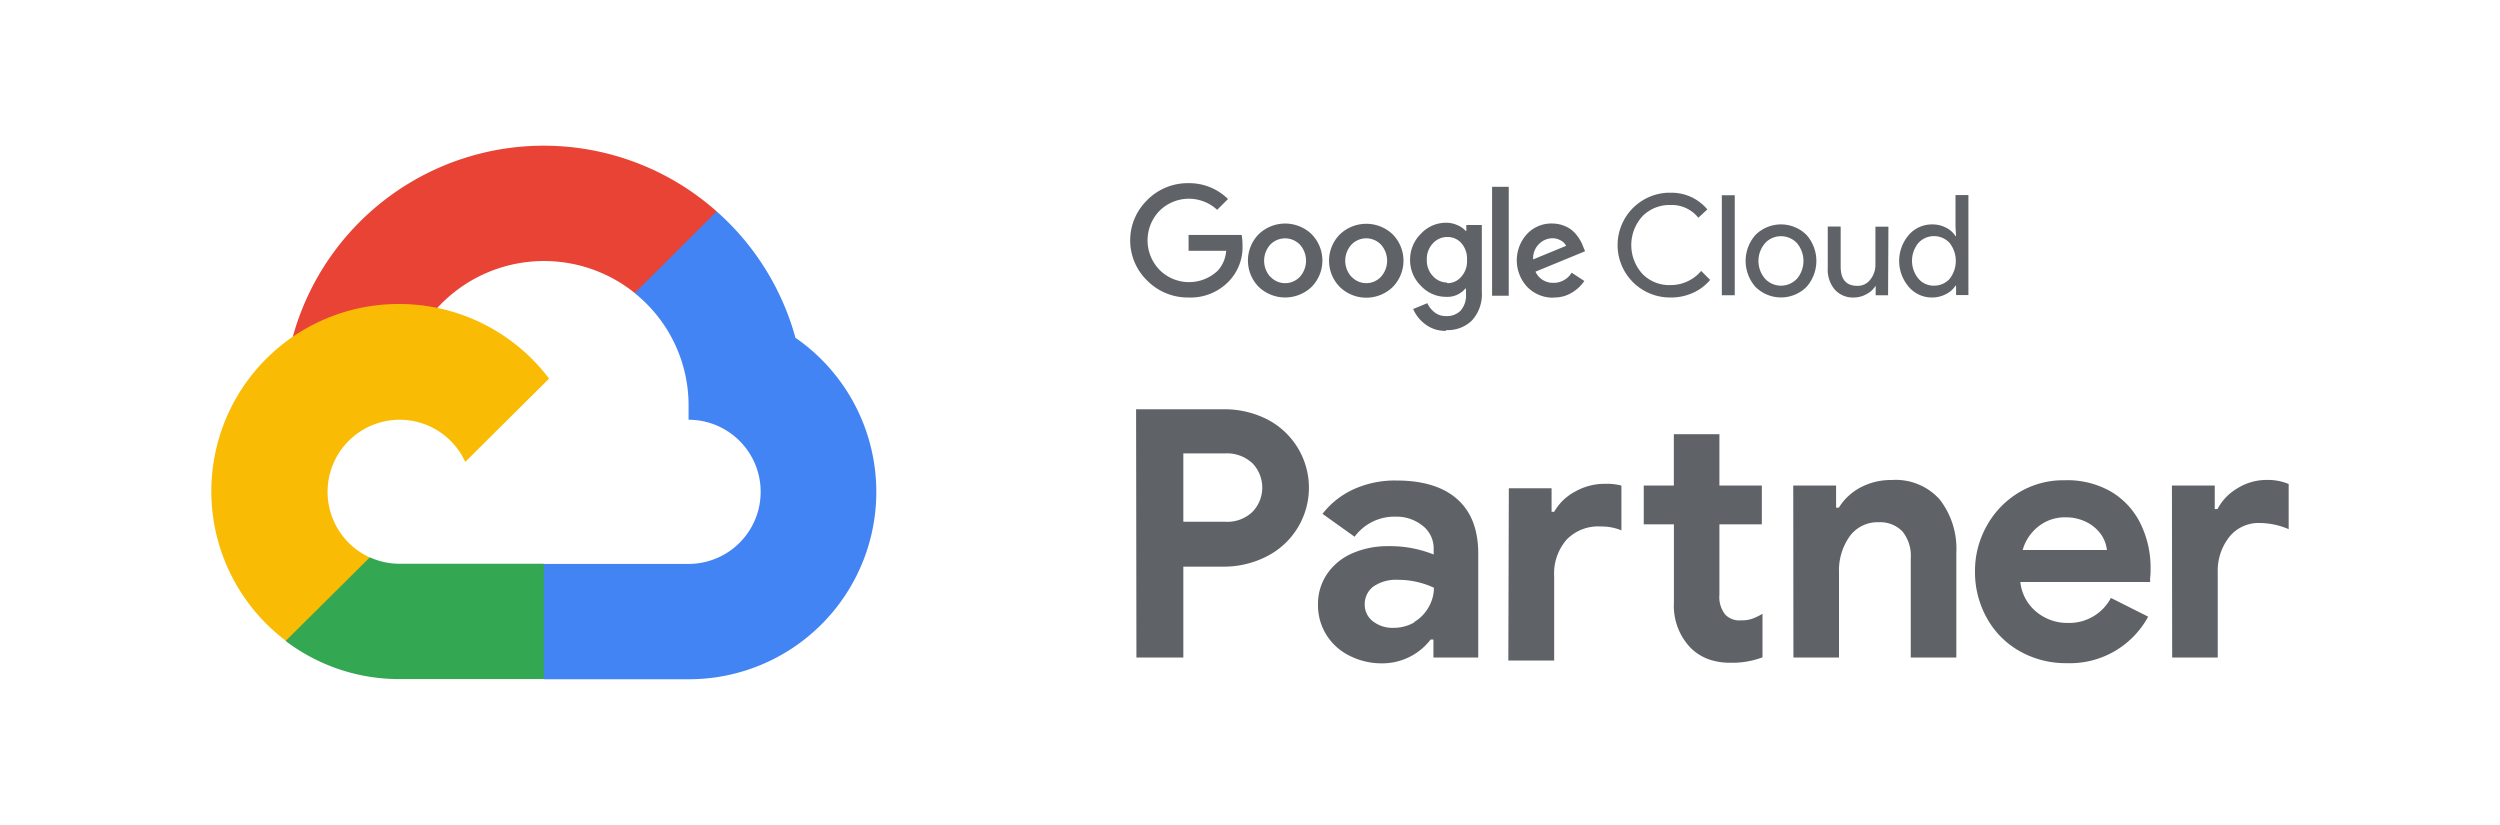 <svg id="Layer_1" data-name="Layer 1" xmlns="http://www.w3.org/2000/svg" viewBox="0 0 300 99"><defs><style>.cls-1{fill:#5f6368;}.cls-2{fill:#e94335;}.cls-3{fill:#4284f3;}.cls-4{fill:#34a753;}.cls-5{fill:#fabb05;}</style></defs><title>Our Partners</title><path class="cls-1" d="M136.33,49.11h10.52A11.32,11.32,0,0,1,152,50.29a9.23,9.23,0,0,1,0,16.48A11.3,11.3,0,0,1,146.85,68H142V78.9h-5.63ZM147,62.61a4.38,4.38,0,0,0,3.3-1.19,4.2,4.2,0,0,0,0-5.82,4.46,4.46,0,0,0-3.3-1.19h-5v8.2Z"/><path class="cls-1" d="M161.91,78.67a6.77,6.77,0,0,1-2.75-2.5,6.69,6.69,0,0,1-1-3.64,6.35,6.35,0,0,1,1.11-3.68,7,7,0,0,1,3-2.45,10.46,10.46,0,0,1,4.3-.86,14,14,0,0,1,5.47,1v-.71a3.43,3.43,0,0,0-1.31-2.73A5,5,0,0,0,167.47,62a5.93,5.93,0,0,0-4.92,2.41l-3.85-2.75a10,10,0,0,1,3.85-3,12,12,0,0,1,5-1c3.19,0,5.63.74,7.32,2.24s2.53,3.69,2.52,6.58V78.9h-5.38V76.74h-.33a7.31,7.31,0,0,1-5.94,2.86A8.44,8.44,0,0,1,161.91,78.67Zm7.74-4a4.68,4.68,0,0,0,1.77-1.79,4.62,4.62,0,0,0,.65-2.35,10.1,10.1,0,0,0-4.3-.95,4.76,4.76,0,0,0-3,.83,2.64,2.64,0,0,0-1,2.16,2.48,2.48,0,0,0,1,2,3.79,3.79,0,0,0,2.43.77,5,5,0,0,0,2.58-.69Z"/><path class="cls-1" d="M181.06,58.59h5.13v2.83h.31A6.21,6.21,0,0,1,189,59a7.11,7.11,0,0,1,3.57-.94,6.82,6.82,0,0,1,2,.21v5.37a6.29,6.29,0,0,0-2.46-.46A5.27,5.27,0,0,0,188,64.75a6.19,6.19,0,0,0-1.5,4.4V79.26H181ZM205,79.1a6,6,0,0,1-2.13-1.36,7.29,7.29,0,0,1-2-5.44V62.92h-3.62V58.26h3.61V52.1h5.47v6.16h5.09v4.66h-5.09v8.44a3.36,3.36,0,0,0,.71,2.4,2.37,2.37,0,0,0,1.92.68,3.9,3.9,0,0,0,1.27-.18,6.74,6.74,0,0,0,1.27-.61v5.23a10.22,10.22,0,0,1-3.75.65A7.76,7.76,0,0,1,205,79.1Z"/><path class="cls-1" d="M215.19,58.26h5.14v2.66h.33a6.77,6.77,0,0,1,2.61-2.43A7.81,7.81,0,0,1,227,57.6a7.09,7.09,0,0,1,5.76,2.33,9.6,9.6,0,0,1,2,6.36V78.9h-5.47V67a4.62,4.62,0,0,0-1-3.23,3.71,3.71,0,0,0-2.85-1.1,4.11,4.11,0,0,0-3.49,1.71,7.07,7.07,0,0,0-1.27,4.32V78.9h-5.47Z"/><path class="cls-1" d="M242.38,78.15a10.18,10.18,0,0,1-3.92-3.92A11.23,11.23,0,0,1,237,68.59a11,11,0,0,1,1.4-5.47,10.71,10.71,0,0,1,3.83-4,10.31,10.31,0,0,1,5.49-1.49A10.54,10.54,0,0,1,253.33,59a9.11,9.11,0,0,1,3.52,3.81,12,12,0,0,1,1.22,5.49,6.31,6.31,0,0,1-.05,1,4.21,4.21,0,0,0,0,.54H242.44a5.36,5.36,0,0,0,2,3.64,5.76,5.76,0,0,0,3.69,1.27,5.65,5.65,0,0,0,5.18-3L257.78,74A10.68,10.68,0,0,1,248,79.58,11.18,11.18,0,0,1,242.38,78.15ZM252.83,66a4.08,4.08,0,0,0-.65-1.79,4.75,4.75,0,0,0-1.72-1.52,5.52,5.52,0,0,0-2.65-.61,5.08,5.08,0,0,0-3.17,1.07A5.49,5.49,0,0,0,242.72,66Z"/><path class="cls-1" d="M260.63,58.26h5.14v2.83h.33a6.21,6.21,0,0,1,2.4-2.5,6.64,6.64,0,0,1,3.52-1,6.53,6.53,0,0,1,2.62.49V63.5a9,9,0,0,0-3.46-.74,4.5,4.5,0,0,0-3.67,1.68,6.56,6.56,0,0,0-1.38,4.28V78.9h-5.47Z"/><path class="cls-1" d="M142.63,35.7a6.85,6.85,0,0,1-4.94-2,6.73,6.73,0,0,1-.18-9.53l.18-.19a6.85,6.85,0,0,1,4.94-2,6.63,6.63,0,0,1,4.73,1.9l-1.3,1.3a5,5,0,0,0-6.92.12,5.09,5.09,0,0,0,0,7.08,5,5,0,0,0,7,.09,3.94,3.94,0,0,0,1-2.37h-4.51V28.19H149a6.64,6.64,0,0,1,.1,1.18,5.93,5.93,0,0,1-1.64,4.39A6.36,6.36,0,0,1,142.63,35.7Zm14.76-1.27a4.6,4.6,0,0,1-6.34,0,4.51,4.51,0,0,1,0-6.33,4.58,4.58,0,0,1,6.34,0A4.51,4.51,0,0,1,157.39,34.43Zm-4.94-1.22a2.42,2.42,0,0,0,3.54,0,2.89,2.89,0,0,0,0-3.85,2.47,2.47,0,0,0-3.49-.07l-.07.07a2.89,2.89,0,0,0,0,3.85Zm14.67,1.24a4.57,4.57,0,0,1-6.33,0,4.49,4.49,0,0,1,0-6.33,4.59,4.59,0,0,1,6.33,0A4.51,4.51,0,0,1,167.12,34.45Zm-4.93-1.24a2.41,2.41,0,0,0,3.42.11l.11-.11a2.89,2.89,0,0,0,0-3.85,2.45,2.45,0,0,0-3.48-.07l-.07.07a2.87,2.87,0,0,0,0,3.85Zm11.33,6.49a3.9,3.9,0,0,1-2.49-.79,4.48,4.48,0,0,1-1.45-1.83l1.7-.7a3,3,0,0,0,.84,1.08,2.17,2.17,0,0,0,1.4.47,2.32,2.32,0,0,0,1.75-.65,2.76,2.76,0,0,0,.65-2v-.66h-.07a2.82,2.82,0,0,1-2.33,1,4.08,4.08,0,0,1-3-1.31,4.31,4.31,0,0,1-1.31-3.12,4.35,4.35,0,0,1,1.31-3.15,4.08,4.08,0,0,1,3-1.31,3.24,3.24,0,0,1,1.37.29,2.68,2.68,0,0,1,1,.7h.07v-.72h1.86v8a4.67,4.67,0,0,1-1.19,3.46,4.13,4.13,0,0,1-3.07,1.15Zm.14-5.72a2.16,2.16,0,0,0,1.69-.77,2.72,2.72,0,0,0,.69-2,2.81,2.81,0,0,0-.65-2,2.19,2.19,0,0,0-1.69-.77,2.32,2.32,0,0,0-1.76.77,2.73,2.73,0,0,0-.72,2,2.68,2.68,0,0,0,.72,1.91,2.36,2.36,0,0,0,1.72.79Zm7.39-11.56V35.49h-2V22.42Zm5.36,13.3a4.27,4.27,0,0,1-3.15-1.3,4.68,4.68,0,0,1,0-6.36,4,4,0,0,1,3-1.24,3.9,3.9,0,0,1,1.5.3,3.42,3.42,0,0,1,1.14.75A4.9,4.9,0,0,1,190,29.65l.21.5-5.95,2.45a2.29,2.29,0,0,0,2.16,1.34,2.52,2.52,0,0,0,2.18-1.22l1.52,1a4.76,4.76,0,0,1-1.43,1.36,4.05,4.05,0,0,1-2.27.62Zm-2.48-4.57,4-1.65a1.41,1.41,0,0,0-.65-.65,2,2,0,0,0-1-.26,2.32,2.32,0,0,0-1.61.7,2.39,2.39,0,0,0-.69,1.84Z"/><path class="cls-1" d="M200.45,35.7a6.29,6.29,0,0,1-.4-12.57h.4a5.57,5.57,0,0,1,4.43,2l-1.08,1a4.08,4.08,0,0,0-3.35-1.53,4.56,4.56,0,0,0-3.32,1.31,5.14,5.14,0,0,0,0,7,4.51,4.51,0,0,0,3.32,1.3,4.78,4.78,0,0,0,3.69-1.7l1.08,1.08a5.91,5.91,0,0,1-2.08,1.56A6.39,6.39,0,0,1,200.45,35.7Z"/><path class="cls-1" d="M208.17,35.43h-1.55v-12h1.55Z"/><path class="cls-1" d="M210.67,28.18a4.34,4.34,0,0,1,6.1,0,4.7,4.7,0,0,1,0,6.26,4.34,4.34,0,0,1-6.1,0A4.7,4.7,0,0,1,210.67,28.18Zm1.16,5.29a2.61,2.61,0,0,0,3.69.09l.1-.09a3.32,3.32,0,0,0,0-4.31,2.62,2.62,0,0,0-3.7-.1l-.09.1A3.25,3.25,0,0,0,211.83,33.47Z"/><path class="cls-1" d="M226.57,35.43h-1.49V34.28h0a2.71,2.71,0,0,1-1.07,1,3.09,3.09,0,0,1-1.53.42,2.9,2.9,0,0,1-2.35-1,3.7,3.7,0,0,1-.8-2.52v-5h1.55V32c0,1.54.68,2.3,2,2.3a1.86,1.86,0,0,0,1.57-.77,2.8,2.8,0,0,0,.6-1.78V27.2h1.56Z"/><path class="cls-1" d="M231.82,35.7a3.62,3.62,0,0,1-2.76-1.27,4.77,4.77,0,0,1,0-6.24,3.65,3.65,0,0,1,2.76-1.26,3.54,3.54,0,0,1,1.72.4,2.87,2.87,0,0,1,1.12,1h.07l-.07-1.14V23.41h1.55v12h-1.48V34.28h-.07a2.79,2.79,0,0,1-1.12,1A3.55,3.55,0,0,1,231.82,35.7Zm.25-1.42a2.5,2.5,0,0,0,1.87-.8,3.49,3.49,0,0,0,0-4.34,2.55,2.55,0,0,0-3.59-.13l-.13.13a3.37,3.37,0,0,0,0,4.31A2.4,2.4,0,0,0,232.07,34.28Z"/><path class="cls-2" d="M76.18,35.17l2.55,0,7-6.93L86,25.37a31.24,31.24,0,0,0-50.88,15.1,3.83,3.83,0,0,1,2.4-.14l13.88-2.27s.72-1.18,1.07-1.1A17.37,17.37,0,0,1,76.18,35.17Z"/><path class="cls-3" d="M95.44,40.48A31.3,31.3,0,0,0,86,25.37l-9.84,9.8a17.26,17.26,0,0,1,6.47,13.47v1.73a8.65,8.65,0,1,1,0,17.3H65.29l-1.74,1.74V79.8l1.74,1.71H82.62a22.48,22.48,0,0,0,12.8-41Z"/><path class="cls-4" d="M47.93,81.49H65.27V67.65H47.93a8.63,8.63,0,0,1-3.57-.78l-2.5.77-6.93,6.93-.66,2.34A22.52,22.52,0,0,0,47.93,81.49Z"/><path class="cls-5" d="M47.93,36.48A22.47,22.47,0,0,0,34.3,76.89l10.07-10A8.65,8.65,0,1,1,55.83,55.43l10.06-10A22.56,22.56,0,0,0,47.93,36.48Z"/></svg>